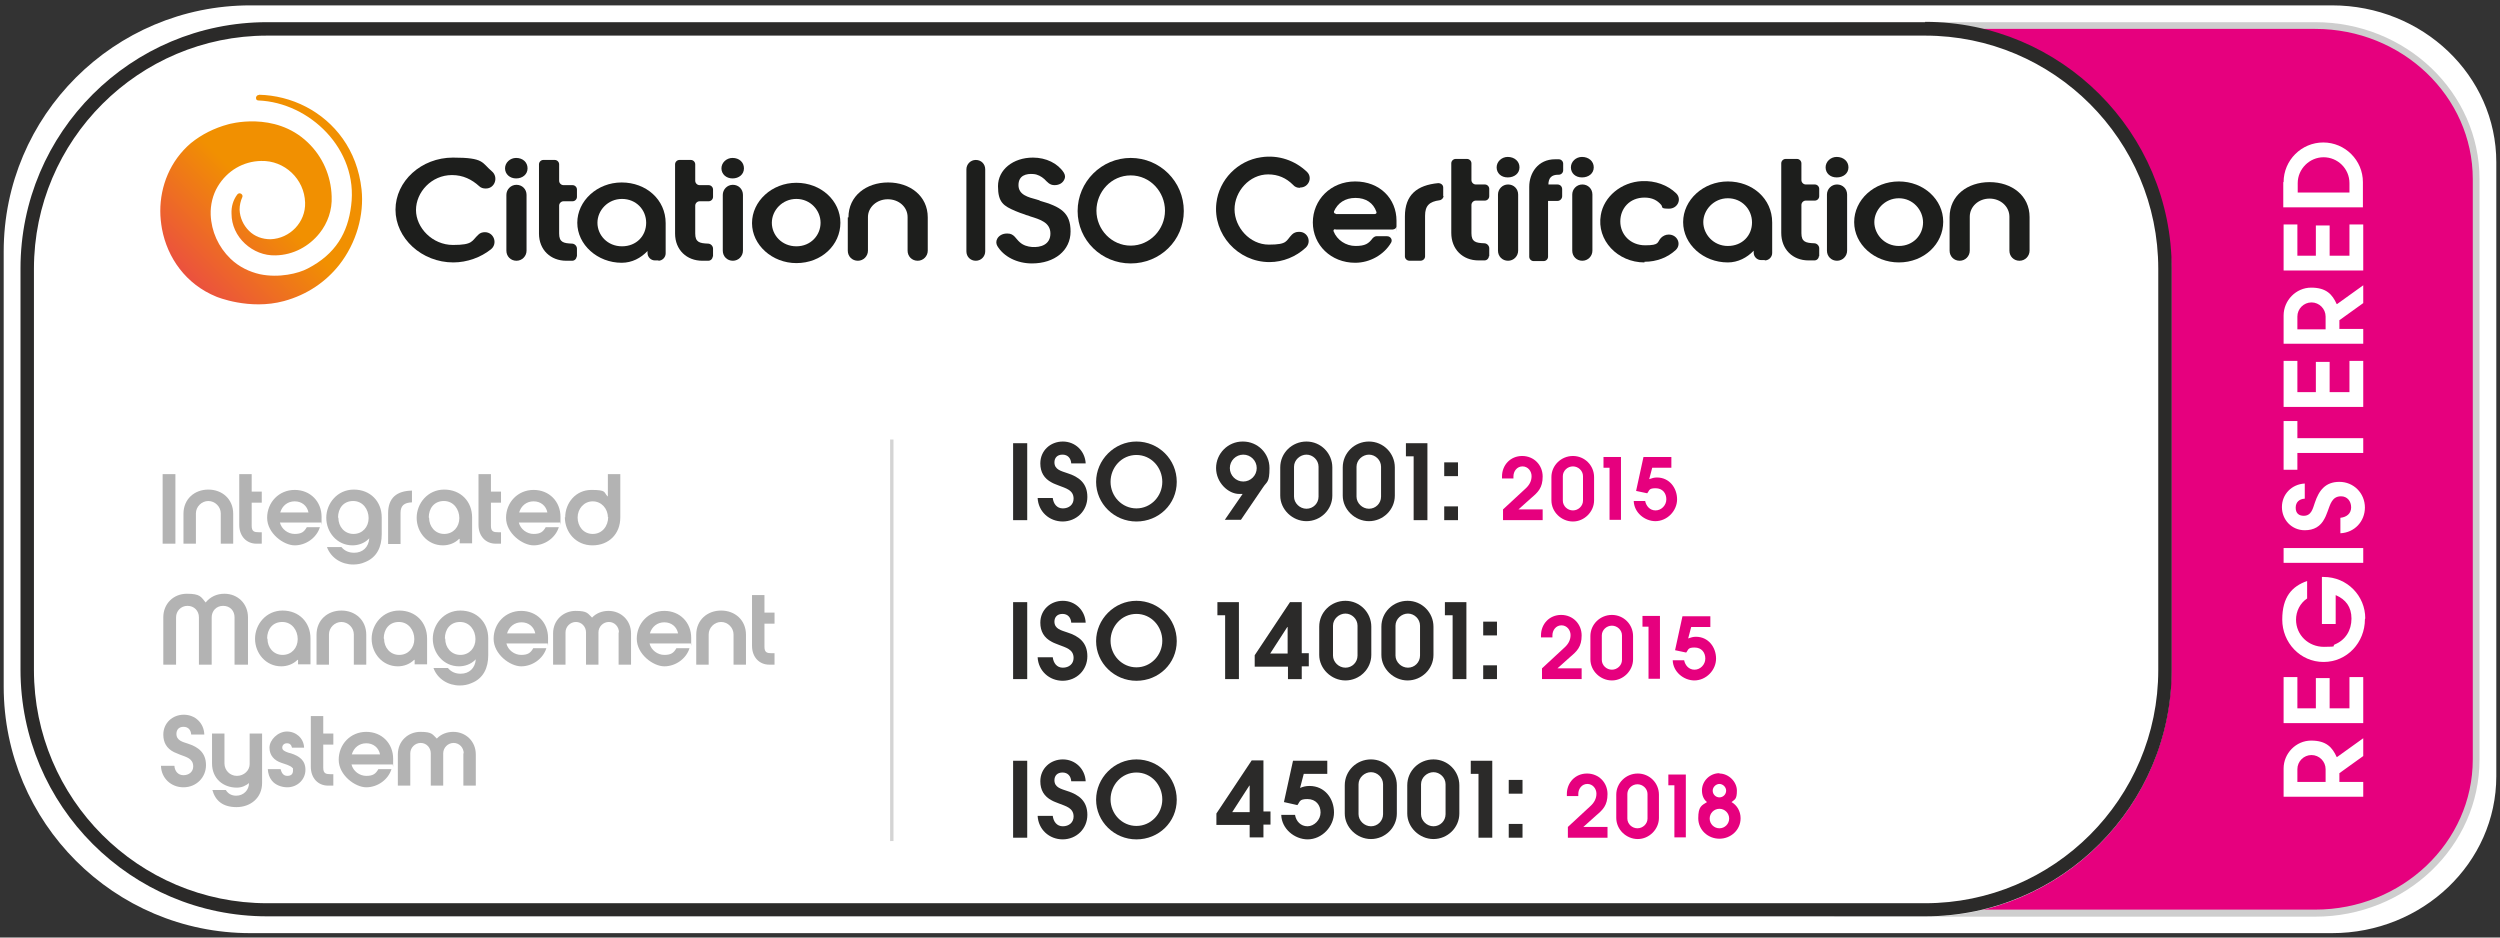<?xml version="1.0" encoding="UTF-8"?>
<svg id="Layer_1" xmlns="http://www.w3.org/2000/svg" version="1.1" xmlns:xlink="http://www.w3.org/1999/xlink" viewBox="0 0 744 279">
  <rect x="0" y="0" width="744" height="279" fill="#333333" stroke="none"/>
  <!-- Generator: Adobe Illustrator 29.5.1, SVG Export Plug-In . SVG Version: 2.1.0 Build 141)  -->
  <defs>
    <style>
      .st0 {
        fill: #2b2a29;
      }

      .st1 {
        opacity: 0;
      }

      .st2 {
        fill: #fff;
      }

      .st3 {
        fill: #cecece;
      }

      .st4, .st5 {
        fill: none;
      }

      .st6 {
        opacity: .3;
      }

      .st7 {
        fill: #e6007e;
      }

      .st8 {
        fill: #1d1e1c;
      }

      .st9 {
        fill: url(#linear-gradient);
      }

      .st10 {
        clip-path: url(#clippath);
      }

      .st5 {
        opacity: .2;
        stroke: #2b2a29;
        stroke-miterlimit: 10;
      }
    </style>
    <clipPath id="clippath">
      <path class="st4" d="M77,28.3c0,0-.1,0-.2,0-.4.1-.7.6-.6,1,0,.4.4.6.7.6,15.2.6,29.8,14.5,27.6,31.3-1,8.1-4.6,14.4-12.9,18.7-2.8,1.5-8.6,2.9-14.3,1.7-3-.7-6.1-2.1-8.7-4.6-3.6-3.5-5.7-8.1-5.9-13.1-.1-2.9.6-5.9,2.1-8.4,2.8-4.7,7.6-7.5,12.9-7.6,7-.2,12.9,5.4,13.1,12.4.2,5.8-4.5,10.7-10.3,10.9-2.4,0-4.7-.8-6.4-2.5-1.7-1.7-2.7-3.9-2.8-6.3,0-1.3.3-2.6.8-3.7h0c.2-.4,0-.8-.3-1-.4-.3-.9-.2-1.2.2,0,0,0,0,0,0-1.2,1.6-1.8,3.6-1.7,5.7,0,3.4,1.5,6.6,4,8.9,2.5,2.3,5.7,3.6,9.1,3.5,5.3-.1,10-2.7,13.1-6.6,2.4-3,3.8-6.9,3.6-11-.2-6.1-2.7-11.8-7.1-16-9.9-9.5-23.7-5.4-23.7-5.4-4.1,1.1-7.9,3-11.1,5.6-6.2,5.3-9.1,12.8-9.1,20.2h0c0,1.8.2,3.6.5,5.3,1.6,8.6,7.1,16.5,16.2,20.2,0,0,9.8,4.1,20.1,1.3,7-1.9,12.5-5.8,16.4-10.7,5.2-6.6,7.5-15,6.7-22.5-1.3-11.9-8.1-20.2-16.5-24.6-4.4-2.3-9.3-3.5-14-3.6h0Z"/>
    </clipPath>
    <linearGradient id="linear-gradient" x1="-1363.7" y1="-941.5" x2="-1363" y2="-941.5" gradientTransform="translate(117159.3 -80790.2) scale(85.9 -85.9)" gradientUnits="userSpaceOnUse">
      <stop offset="0" stop-color="#e61b73"/>
      <stop offset="1" stop-color="#f19001"/>
    </linearGradient>
  </defs>
  <g>
    <path class="st2" d="M74.5,273.8c-38.3,0-69.4-31.1-69.4-69.4V74.9C5.1,36.7,36.3,5.6,74.5,5.6h619.5c24.8,0,44.9,19.2,44.9,42.7v182.7c0,23.6-20.2,42.7-44.9,42.7H74.5Z"/>
    <path class="st2" d="M694,9.6c22.6,0,40.9,17.4,40.9,38.7v182.7c0,21.4-18.4,38.7-40.9,38.7H74.5c-36,0-65.4-29.3-65.4-65.4V74.9C9.1,38.9,38.5,9.6,74.5,9.6h619.5M694,1.6H74.5C34,1.6,1.1,34.4,1.1,74.9v129.4c0,40.5,32.9,73.4,73.4,73.4h619.5c27,0,48.9-20.9,48.9-46.7V48.3c0-25.8-21.9-46.7-48.9-46.7h0Z"/>
  </g>
  <path class="st2" d="M689,8.6c25.9,0,46.9,20.1,46.9,44.7v172.7c0,24.7-21.1,44.7-46.9,44.7H79.5c-39.4,0-71.4-32-71.4-71.4v-119.4C8.1,40.6,40.2,8.6,79.5,8.6h609.5M689,2.6H79.5C36.9,2.6,2.1,37.3,2.1,79.9v119.4c0,42.7,34.7,77.4,77.4,77.4h609.5c29.2,0,52.9-22.8,52.9-50.7V53.3c0-28-23.7-50.7-52.9-50.7h0Z"/>
  <g>
    <path class="st7" d="M546.9,271.8V7.6h142.1c26.4,0,47.9,20.5,47.9,45.7v172.7c0,25.2-21.5,45.7-47.9,45.7h-142.1Z"/>
    <path class="st3" d="M689,8.6c25.9,0,46.9,20.1,46.9,44.7v172.7c0,24.7-21.1,44.7-46.9,44.7h-141.1V8.6h141.1M689,6.6h-143.1v266.2h143.1c27,0,48.9-20.9,48.9-46.7V53.3c0-25.8-21.9-46.7-48.9-46.7h0Z"/>
  </g>
  <g>
    <path class="st2" d="M695.5,225.3l7.8-5.6v5.3l-7.1,5.1v2.6h7.1v4.4h-23.7v-8.4c0-4.5,3.7-8.3,8.2-8.3s6.3,2,7.6,4.9ZM692.1,228.9c0-2.3-1.9-4.2-4.2-4.2s-4.2,1.9-4.2,4.2v3.8h8.4v-3.8Z"/>
    <path class="st2" d="M703.3,215.2h-23.7v-13.7h4.1v9.3h5.5v-9h4.1v9h5.9v-9.3h4.1v13.7Z"/>
    <path class="st2" d="M703.8,184.3c0,6.9-5.3,12.7-12.3,12.7s-12.3-5.8-12.3-12.6,2.9-9.9,7.4-11.5v5.2c-2.1,1.4-3.3,3.8-3.3,6.3,0,4.6,3.7,8.1,8.3,8.1s2.2-.3,3.2-.7c3.2-1.3,5-4.2,5-7.7s-1.7-5.7-4.7-7v8.6h-4.1v-14h.5c7.1,0,12.4,5.7,12.4,12.3Z"/>
    <path class="st2" d="M703.3,167.5h-23.7v-4.4h23.7v4.4Z"/>
    <path class="st2" d="M703.8,151c0,4.2-3.1,7.5-7.3,7.7v-4.6c1.8-.2,3.2-1.2,3.2-3.1s-1.2-3.3-3-3.3c-2.7,0-3.2,2.4-4,4.5-.3.7-.5,1.4-.9,2.1-1.2,2.4-3.2,3.5-5.9,3.5-3.9,0-6.8-3.1-6.8-6.9s2.9-6.8,6.8-7v4.5c-1.6.1-2.7,1-2.7,2.7s1,2.4,2.4,2.4c2.3,0,2.7-2.2,3.3-3.9,1.2-3.6,3.1-6.2,7.3-6.2s7.6,3.3,7.6,7.7Z"/>
    <path class="st2" d="M683.7,130.4h19.6v4.4h-19.6v5h-4.1v-14.5h4.1v5.1Z"/>
    <path class="st2" d="M703.3,121.1h-23.7v-13.7h4.1v9.3h5.5v-9h4.1v9h5.9v-9.3h4.1v13.7Z"/>
    <path class="st2" d="M695.5,90.5l7.8-5.6v5.3l-7.1,5.1v2.6h7.1v4.4h-23.7v-8.4c0-4.5,3.7-8.3,8.2-8.3s6.3,2,7.6,4.9ZM692.1,94.2c0-2.3-1.9-4.2-4.2-4.2s-4.2,1.9-4.2,4.2v3.8h8.4v-3.8Z"/>
    <path class="st2" d="M703.3,80.5h-23.7v-13.7h4.1v9.3h5.5v-9h4.1v9h5.9v-9.3h4.1v13.7Z"/>
    <path class="st2" d="M679.6,54.2c0-6.5,5.3-11.8,11.8-11.8s11.8,5.3,11.8,11.8v7.5h-23.7v-7.5ZM683.7,57.3h15.5v-2.8c0-4.3-3.5-7.7-7.7-7.7s-7.7,3.5-7.7,7.7v2.8Z"/>
  </g>
  <rect class="st2" x="6.1" y="6.6" width="640.1" height="266.2" rx="73.4" ry="73.4"/>
  <g class="st1">
    <path class="st0" d="M572.9,272.8H79.5c-40.5,0-73.4-32.9-73.4-73.4v-88.4h640.1v88.4c0,40.5-32.9,73.4-73.4,73.4Z"/>
  </g>
  <path class="st0" d="M572.9,10.6c38.3,0,69.4,31.1,69.4,69.4v119.4c0,38.3-31.1,69.4-69.4,69.4H79.5c-38.3,0-69.4-31.1-69.4-69.4v-119.4C10.1,41.7,41.3,10.6,79.5,10.6h493.4M572.9,6.6H79.5C39,6.6,6.1,39.4,6.1,79.9v119.4c0,40.5,32.9,73.4,73.4,73.4h493.4c40.5,0,73.4-32.9,73.4-73.4v-119.4c0-40.5-32.9-73.4-73.4-73.4h0Z"/>
  <g>
    <path class="st0" d="M301.5,202.1v-22.9h4.2v22.9h-4.2Z"/>
    <path class="st0" d="M316.3,202.6c-4.1,0-7.3-3-7.5-7h4.5c.2,1.7,1.2,3.1,3,3.1s3.2-1.1,3.2-2.9c0-2.6-2.4-3.1-4.4-3.9-.7-.3-1.4-.5-2.1-.9-2.3-1.2-3.4-3.1-3.4-5.7,0-3.8,3-6.5,6.7-6.5s6.6,2.8,6.8,6.5h-4.3c-.1-1.5-1-2.6-2.6-2.6s-2.4,1-2.4,2.3c0,2.2,2.1,2.6,3.8,3.2,3.5,1.1,6,3,6,7.1s-3.2,7.3-7.4,7.3Z"/>
    <path class="st0" d="M338.2,202.6c-6.6,0-12-5.3-12-11.8s5.4-12,12-12,12,5.3,12,12-5.4,11.8-12,11.8ZM338.2,182.7c-4.4,0-7.7,3.7-7.7,8s3.4,7.9,7.7,7.9,7.7-3.6,7.7-7.9-3.3-8-7.7-8Z"/>
    <path class="st0" d="M364.6,202.1v-19h-2.3v-3.9h6.4v22.9h-4.1Z"/>
    <path class="st0" d="M387.4,198.4v3.7h-4.1v-3.7h-9.9v-3.4l10.5-15.8h3.5v15.2h2.1v3.9h-2.1ZM383.2,186.6h-.1l-5.1,7.9h5.2v-7.9Z"/>
    <path class="st0" d="M392.6,186.5c0-4.3,3.5-7.7,7.8-7.7s7.7,3.5,7.7,7.7v8.4c0,4.2-3.5,7.6-7.7,7.6s-7.8-3.5-7.8-7.6v-8.4ZM396.7,195.1c0,1.9,1.7,3.6,3.7,3.6s3.6-1.6,3.6-3.6v-8.9c0-2-1.7-3.6-3.6-3.6s-3.7,1.6-3.7,3.6v8.9Z"/>
    <path class="st0" d="M411.1,186.5c0-4.3,3.5-7.7,7.8-7.7s7.7,3.5,7.7,7.7v8.4c0,4.2-3.5,7.6-7.7,7.6s-7.8-3.5-7.8-7.6v-8.4ZM415.3,195.1c0,1.9,1.7,3.6,3.7,3.6s3.6-1.6,3.6-3.6v-8.9c0-2-1.7-3.6-3.6-3.6s-3.7,1.6-3.7,3.6v8.9Z"/>
    <path class="st0" d="M432.3,202.1v-19h-2.3v-3.9h6.4v22.9h-4.1Z"/>
    <path class="st0" d="M441.4,189.1v-4.1h4.1v4.1h-4.1ZM441.4,202.1v-4.1h4.1v4.1h-4.1Z"/>
    <path class="st7" d="M458.9,202.1v-3.2l6.7-6.2c1.1-1,1.8-2.2,1.8-3.7s-1.1-2.9-2.7-2.9-2.7,1.4-2.7,3,0,.4,0,.6h-3.4c0-.2,0-.4,0-.6,0-3.4,2.5-6.1,6-6.1s6.1,2.7,6.1,6.1-1.4,4.7-3.4,6.4l-3.8,3.4h7.2v3.2h-11.9Z"/>
    <path class="st7" d="M473.3,189.3c0-3.5,2.9-6.3,6.4-6.3s6.3,2.8,6.3,6.3v6.9c0,3.4-2.9,6.3-6.3,6.3s-6.4-2.8-6.4-6.3v-6.9ZM476.7,196.4c0,1.6,1.4,2.9,3,2.9s3-1.3,3-2.9v-7.3c0-1.6-1.4-2.9-3-2.9s-3,1.3-3,2.9v7.3Z"/>
    <path class="st7" d="M490.6,202.1v-15.6h-1.8v-3.2h5.2v18.7h-3.4Z"/>
    <path class="st7" d="M504.3,202.5c-3.3,0-6.4-2.6-6.5-6h3.4c.3,1.5,1.4,2.8,3.1,2.8s3.2-1.5,3.2-3.3-1.1-3.3-3.2-3.3-1.8.7-2.5,1.5l-3.3-.7,2.2-10.1h8.3v3.2h-5.7l-.9,3.4c.8-.3,1.5-.5,2.3-.5,3.7,0,6,3.1,6,6.5s-2.9,6.5-6.5,6.5Z"/>
  </g>
  <g>
    <path class="st0" d="M301.5,154.8v-22.9h4.2v22.9h-4.2Z"/>
    <path class="st0" d="M316.3,155.2c-4.1,0-7.3-3-7.5-7h4.5c.2,1.7,1.2,3.1,3,3.1s3.2-1.1,3.2-2.9c0-2.6-2.4-3.1-4.4-3.9-.7-.3-1.4-.5-2.1-.9-2.3-1.2-3.4-3.1-3.4-5.7,0-3.8,3-6.5,6.7-6.5s6.6,2.8,6.8,6.5h-4.3c-.1-1.5-1-2.6-2.6-2.6s-2.4,1-2.4,2.3c0,2.2,2.1,2.6,3.8,3.2,3.5,1.1,6,3,6,7.1s-3.2,7.3-7.4,7.3Z"/>
    <path class="st0" d="M338.2,155.2c-6.6,0-12-5.3-12-11.8s5.4-12,12-12,12,5.3,12,12-5.4,11.8-12,11.8ZM338.2,135.4c-4.4,0-7.7,3.7-7.7,8s3.4,7.9,7.7,7.9,7.7-3.6,7.7-7.9-3.3-8-7.7-8Z"/>
    <path class="st0" d="M369.9,131.4c4.4,0,7.9,3.5,7.9,7.9s-.8,4-1.9,5.7l-6.6,9.7h-4.8l5.3-7.7c-.3,0-.6,0-1,0-3.3,0-6.9-3.4-6.9-7.7s3.5-7.9,7.9-7.9ZM370,135.3c-2.2,0-4,1.8-4,4s1.8,4,4,4,4-1.8,4-4-1.8-4-4-4Z"/>
    <path class="st0" d="M381,139.1c0-4.3,3.5-7.7,7.8-7.7s7.7,3.5,7.7,7.7v8.4c0,4.2-3.5,7.6-7.7,7.6s-7.8-3.5-7.8-7.6v-8.4ZM385.1,147.8c0,1.9,1.7,3.6,3.7,3.6s3.6-1.6,3.6-3.6v-8.9c0-2-1.7-3.6-3.6-3.6s-3.7,1.6-3.7,3.6v8.9Z"/>
    <path class="st0" d="M399.6,139.1c0-4.3,3.5-7.7,7.8-7.7s7.7,3.5,7.7,7.7v8.4c0,4.2-3.5,7.6-7.7,7.6s-7.8-3.5-7.8-7.6v-8.4ZM403.7,147.8c0,1.9,1.7,3.6,3.7,3.6s3.6-1.6,3.6-3.6v-8.9c0-2-1.7-3.6-3.6-3.6s-3.7,1.6-3.7,3.6v8.9Z"/>
    <path class="st0" d="M420.7,154.8v-19h-2.3v-3.9h6.4v22.9h-4.1Z"/>
    <path class="st0" d="M429.8,141.7v-4.1h4.1v4.1h-4.1ZM429.8,154.8v-4.1h4.1v4.1h-4.1Z"/>
    <path class="st7" d="M447.3,154.8v-3.2l6.7-6.2c1.1-1,1.8-2.2,1.8-3.7s-1.1-2.9-2.7-2.9-2.7,1.4-2.7,3,0,.4,0,.6h-3.4c0-.2,0-.4,0-.6,0-3.4,2.5-6.1,6-6.1s6.1,2.7,6.1,6.1-1.4,4.7-3.4,6.4l-3.8,3.4h7.2v3.2h-11.9Z"/>
    <path class="st7" d="M461.7,142c0-3.5,2.9-6.3,6.4-6.3s6.3,2.8,6.3,6.3v6.9c0,3.4-2.9,6.3-6.3,6.3s-6.4-2.8-6.4-6.3v-6.9ZM465.1,149c0,1.6,1.4,2.9,3,2.9s3-1.3,3-2.9v-7.3c0-1.6-1.4-2.9-3-2.9s-3,1.3-3,2.9v7.3Z"/>
    <path class="st7" d="M479,154.8v-15.6h-1.8v-3.2h5.2v18.7h-3.4Z"/>
    <path class="st7" d="M492.7,155.1c-3.3,0-6.4-2.6-6.5-6h3.4c.3,1.5,1.4,2.8,3.1,2.8s3.2-1.5,3.2-3.3-1.1-3.3-3.2-3.3-1.8.7-2.5,1.5l-3.3-.7,2.2-10.1h8.3v3.2h-5.7l-.9,3.4c.8-.3,1.5-.5,2.3-.5,3.7,0,6,3.1,6,6.5s-2.9,6.5-6.5,6.5Z"/>
  </g>
  <g>
    <path class="st6" d="M48.4,161.8v-20.7h3.8v20.7h-3.8Z"/>
    <path class="st6" d="M54.6,152.9c0-4.4,3.3-7.2,7.4-7.2s7.4,2.8,7.4,7.2v8.9h-3.7v-9c0-2-1.7-3.7-3.7-3.7s-3.7,1.7-3.7,3.7v9h-3.7v-8.9Z"/>
    <path class="st6" d="M78,161.8h-1.7c-2.9,0-5.1-2.2-5.1-5.6v-15.1h3.7v5.2h3v3.3h-3v6.9c0,1.7.8,1.9,2.2,1.9h.8v3.4Z"/>
    <path class="st6" d="M83.3,155.5c.5,2,2.4,3.4,4.4,3.4s2.8-.6,3.6-2h3.9c-1,3.2-4.2,5.4-7.5,5.4s-8.2-3.6-8.2-8.2,3.5-8.3,8.2-8.3,8,3.5,8,8,0,1.2-.2,1.7h-12.2ZM83.3,152.5h8.5c-.4-2-2-3.3-4.1-3.3s-3.7,1.3-4.3,3.3Z"/>
    <path class="st6" d="M109.7,160.4c-1.3,1.3-3.1,1.9-4.8,1.9-4.6,0-7.8-3.9-7.8-8.2s3.3-8.4,8.2-8.4,8.3,3.5,8.3,8.3v5c0,3.7-1.4,6.9-5,8.3-1.1.5-2.3.7-3.5.7-3.4,0-6.6-1.9-7.8-5.2h4.3c1,1.2,2.3,1.7,3.8,1.7,2.5,0,4.3-1.6,4.5-4.3h0ZM100.7,154.1c0,2.6,1.8,4.8,4.5,4.8s4.5-2.1,4.5-4.7-1.7-5.1-4.6-5.1-4.5,2.2-4.5,4.9Z"/>
    <path class="st6" d="M122.6,149.5c-2.4.1-3.4,1-3.4,3.2v9.2h-3.7v-9.1c0-4.7,2.6-6.7,7.1-6.8v3.5Z"/>
    <path class="st6" d="M136.7,160.4h-.1c-1.3,1.3-3.1,1.9-4.8,1.9-4.6,0-7.8-3.9-7.8-8.2s3.3-8.4,8.2-8.4,8.3,3.5,8.3,8.3v7.7h-3.7v-1.4ZM127.7,154.1c0,2.6,1.8,4.8,4.5,4.8s4.5-2.1,4.5-4.7-1.7-5.1-4.6-5.1-4.5,2.2-4.5,4.9Z"/>
    <path class="st6" d="M149.2,161.8h-1.7c-2.9,0-5.1-2.2-5.1-5.6v-15.1h3.7v5.2h3v3.3h-3v6.9c0,1.7.8,1.9,2.2,1.9h.8v3.4Z"/>
    <path class="st6" d="M154.4,155.5c.5,2,2.4,3.4,4.4,3.4s2.8-.6,3.6-2h3.9c-1,3.2-4.2,5.4-7.5,5.4s-8.2-3.6-8.2-8.2,3.5-8.3,8.2-8.3,8,3.5,8,8,0,1.2-.2,1.7h-12.2ZM154.4,152.5h8.5c-.4-2-2-3.3-4.1-3.3s-3.7,1.3-4.3,3.3Z"/>
    <path class="st6" d="M168.2,154c0-4.4,3.2-8.2,7.8-8.2s3.6.7,4.8,1.9h.1v-6.6h3.7v12.9c0,4.9-3.4,8.3-8.3,8.3s-8.2-3.9-8.2-8.4ZM180.9,153.9c0-2.5-1.9-4.7-4.5-4.7s-4.5,2.2-4.5,4.8,1.7,4.9,4.5,4.9,4.6-2.3,4.6-5.1Z"/>
    <path class="st6" d="M73.6,197.8h-3.8v-14.1c0-1.9-1.3-3.4-3.4-3.4s-3.4,1.6-3.4,3.4v14.1h-3.8v-14.1c0-1.9-1.4-3.4-3.4-3.4s-3.4,1.6-3.4,3.4v14.1h-3.8v-14.1c0-4,3-7,7-7s4.2.9,5.6,2.6h0c1.4-1.7,3.3-2.6,5.6-2.6,4,0,7,3,7,7v14.1Z"/>
    <path class="st6" d="M88.6,196.4h-.1c-1.3,1.3-3.1,1.9-4.8,1.9-4.6,0-7.8-3.9-7.8-8.2s3.3-8.4,8.2-8.4,8.3,3.5,8.3,8.3v7.7h-3.7v-1.4ZM79.6,190.1c0,2.6,1.8,4.8,4.5,4.8s4.5-2.1,4.5-4.7-1.7-5.1-4.6-5.1-4.5,2.2-4.5,4.9Z"/>
    <path class="st6" d="M94.2,188.9c0-4.4,3.3-7.2,7.4-7.2s7.4,2.8,7.4,7.2v8.9h-3.7v-9c0-2-1.7-3.7-3.7-3.7s-3.7,1.7-3.7,3.7v9h-3.7v-8.9Z"/>
    <path class="st6" d="M123.3,196.4h-.1c-1.3,1.3-3.1,1.9-4.8,1.9-4.6,0-7.8-3.9-7.8-8.2s3.3-8.4,8.2-8.4,8.3,3.5,8.3,8.3v7.7h-3.7v-1.4ZM114.3,190.1c0,2.6,1.8,4.8,4.5,4.8s4.5-2.1,4.5-4.7-1.7-5.1-4.6-5.1-4.5,2.2-4.5,4.9Z"/>
    <path class="st6" d="M141.4,196.4c-1.3,1.3-3.1,1.9-4.8,1.9-4.6,0-7.8-3.9-7.8-8.2s3.3-8.4,8.2-8.4,8.3,3.5,8.3,8.3v5c0,3.7-1.4,6.9-5,8.3-1.1.5-2.3.7-3.5.7-3.4,0-6.6-1.9-7.8-5.2h4.3c1,1.2,2.3,1.7,3.8,1.7,2.5,0,4.3-1.6,4.5-4.3h0ZM132.5,190.1c0,2.6,1.8,4.8,4.5,4.8s4.5-2.1,4.5-4.7-1.7-5.1-4.6-5.1-4.5,2.2-4.5,4.9Z"/>
    <path class="st6" d="M150.7,191.5c.5,2,2.4,3.4,4.4,3.4s2.8-.6,3.6-2h3.9c-1,3.2-4.2,5.4-7.5,5.4s-8.2-3.6-8.2-8.2,3.5-8.3,8.2-8.3,8,3.5,8,8,0,1.2-.2,1.7h-12.2ZM150.8,188.5h8.5c-.4-2-2-3.3-4.1-3.3s-3.7,1.3-4.3,3.3Z"/>
    <path class="st6" d="M184.2,188.2c0-1.7-1.3-3.1-3-3.1s-3.1,1.4-3.1,3.1v9.6h-3.7v-9.6c0-1.7-1.3-3.1-3-3.1s-3.1,1.4-3.1,3.1v9.6h-3.7v-9.3c0-4,3.1-6.7,6.7-6.7s3.6.8,4.9,2c1.2-1.3,3-2,4.9-2,3.7,0,6.7,2.8,6.7,6.7v9.3h-3.7v-9.6Z"/>
    <path class="st6" d="M193.3,191.5c.5,2,2.4,3.4,4.4,3.4s2.8-.6,3.6-2h3.9c-1,3.2-4.2,5.4-7.5,5.4s-8.2-3.6-8.2-8.2,3.5-8.3,8.2-8.3,8,3.5,8,8,0,1.2-.2,1.7h-12.2ZM193.3,188.5h8.5c-.4-2-2-3.3-4.1-3.3s-3.7,1.3-4.3,3.3Z"/>
    <path class="st6" d="M207.2,188.9c0-4.4,3.3-7.2,7.4-7.2s7.4,2.8,7.4,7.2v8.9h-3.7v-9c0-2-1.7-3.7-3.7-3.7s-3.7,1.7-3.7,3.7v9h-3.7v-8.9Z"/>
    <path class="st6" d="M230.6,197.8h-1.7c-2.9,0-5.1-2.2-5.1-5.6v-15.1h3.7v5.2h3v3.3h-3v6.9c0,1.7.8,1.9,2.2,1.9h.8v3.4Z"/>
    <path class="st6" d="M54.6,234.3c-3.7,0-6.6-2.7-6.7-6.4h4c.1,1.6,1.1,2.8,2.7,2.8s2.9-1,2.9-2.6c0-2.4-2.1-2.8-3.9-3.5-.6-.3-1.3-.5-1.9-.8-2.1-1.1-3.1-2.8-3.1-5.2,0-3.4,2.7-5.9,6.1-5.9s6,2.5,6.1,5.9h-3.9c-.1-1.4-.9-2.3-2.3-2.3s-2.1.9-2.1,2.1c0,2,1.9,2.4,3.4,2.9,3.1,1,5.4,2.7,5.4,6.4s-2.9,6.6-6.7,6.6Z"/>
    <path class="st6" d="M74.3,232.9c-1.1.9-2.3,1.5-3.8,1.5-4.1,0-7.4-2.7-7.4-7.2v-8.9h3.7v8.9c0,2,1.6,3.7,3.7,3.7s3.8-1.6,3.8-3.5v-9.1h3.7v14.7c0,4.5-3.5,7.2-7.6,7.2s-6.3-1.9-7.2-5.1h4c.6,1,1.6,1.7,3.1,1.7,2.2,0,3.8-1.7,3.8-3.7v-.2h0Z"/>
    <path class="st6" d="M85.5,234.3c-1.7,0-3.6-.7-4.6-2-.8-1-1.1-2.1-1.2-3.4h3.8c.3,1.1.8,2,2,2s1.7-.6,1.7-1.6,0-.6-.2-.8c-.5-.7-2.5-1.2-3.3-1.5-2.1-.7-3.5-2.2-3.5-4.5s2.5-4.8,5.2-4.8,5,2,5.1,4.8h-3.6c-.2-.8-.6-1.3-1.5-1.3s-1.4.6-1.4,1.3.6,1,1.3,1.3c.4.2.9.3,1.3.4,2.4.8,4.3,2,4.3,4.9s-2.4,5.2-5.4,5.2Z"/>
    <path class="st6" d="M99.3,233.8h-1.7c-2.9,0-5.1-2.2-5.1-5.6v-15.1h3.7v5.2h3v3.3h-3v6.9c0,1.7.8,1.9,2.2,1.9h.8v3.4Z"/>
    <path class="st6" d="M104.6,227.5c.5,2,2.4,3.4,4.4,3.4s2.8-.6,3.6-2h3.9c-1,3.2-4.2,5.4-7.5,5.4s-8.2-3.6-8.2-8.2,3.5-8.3,8.2-8.3,8,3.5,8,8,0,1.2-.2,1.7h-12.2ZM104.6,224.5h8.5c-.4-2-2-3.3-4.1-3.3s-3.7,1.3-4.3,3.3Z"/>
    <path class="st6" d="M138,224.2c0-1.7-1.3-3.1-3-3.1s-3.1,1.4-3.1,3.1v9.6h-3.7v-9.6c0-1.7-1.3-3.1-3-3.1s-3.1,1.4-3.1,3.1v9.6h-3.7v-9.3c0-4,3.1-6.7,6.7-6.7s3.6.8,4.9,2c1.2-1.3,3-2,4.9-2,3.7,0,6.7,2.8,6.7,6.7v9.3h-3.7v-9.6Z"/>
  </g>
  <g>
    <path class="st0" d="M301.5,249.3v-22.9h4.2v22.9h-4.2Z"/>
    <path class="st0" d="M316.3,249.8c-4.1,0-7.3-3-7.5-7h4.5c.2,1.7,1.2,3.1,3,3.1s3.2-1.1,3.2-2.9c0-2.6-2.4-3.1-4.4-3.9-.7-.3-1.4-.5-2.1-.9-2.3-1.2-3.4-3.1-3.4-5.7,0-3.8,3-6.5,6.7-6.5s6.6,2.8,6.8,6.5h-4.3c-.1-1.5-1-2.6-2.6-2.6s-2.4,1-2.4,2.3c0,2.2,2.1,2.6,3.8,3.2,3.5,1.1,6,3,6,7.1s-3.2,7.3-7.4,7.3Z"/>
    <path class="st0" d="M338.2,249.8c-6.6,0-12-5.3-12-11.8s5.4-12,12-12,12,5.3,12,12-5.4,11.8-12,11.8ZM338.2,229.9c-4.4,0-7.7,3.7-7.7,8s3.4,7.9,7.7,7.9,7.7-3.6,7.7-7.9-3.3-8-7.7-8Z"/>
    <path class="st0" d="M376,245.5v3.7h-4.1v-3.7h-9.9v-3.4l10.5-15.8h3.5v15.2h2.1v3.9h-2.1ZM371.9,233.8h-.1l-5.1,7.9h5.2v-7.9Z"/>
    <path class="st0" d="M389.2,249.8c-4,0-7.8-3.2-7.9-7.3h4.1c.3,1.9,1.7,3.4,3.7,3.4s3.9-1.9,3.9-4.1-1.4-4-3.9-4-2.2.8-3,1.8l-4-.9,2.7-12.3h10.2v3.9h-7l-1.1,4.2c.9-.4,1.8-.6,2.8-.6,4.6,0,7.3,3.8,7.3,7.9s-3.5,8-7.9,8Z"/>
    <path class="st0" d="M400.2,233.7c0-4.3,3.5-7.7,7.8-7.7s7.7,3.5,7.7,7.7v8.4c0,4.2-3.5,7.6-7.7,7.6s-7.8-3.5-7.8-7.6v-8.4ZM404.3,242.3c0,1.9,1.7,3.6,3.7,3.6s3.6-1.6,3.6-3.6v-8.9c0-2-1.7-3.6-3.6-3.6s-3.7,1.6-3.7,3.6v8.9Z"/>
    <path class="st0" d="M418.8,233.7c0-4.3,3.5-7.7,7.8-7.7s7.7,3.5,7.7,7.7v8.4c0,4.2-3.5,7.6-7.7,7.6s-7.8-3.5-7.8-7.6v-8.4ZM422.9,242.3c0,1.9,1.7,3.6,3.7,3.6s3.6-1.6,3.6-3.6v-8.9c0-2-1.7-3.6-3.6-3.6s-3.7,1.6-3.7,3.6v8.9Z"/>
    <path class="st0" d="M440,249.3v-19h-2.3v-3.9h6.4v22.9h-4.1Z"/>
    <path class="st0" d="M449,236.2v-4.1h4.1v4.1h-4.1ZM449,249.3v-4.1h4.1v4.1h-4.1Z"/>
    <path class="st7" d="M466.6,249.3v-3.2l6.7-6.2c1.1-1,1.8-2.2,1.8-3.7s-1.1-2.9-2.7-2.9-2.7,1.4-2.7,3,0,.4,0,.6h-3.4c0-.2,0-.4,0-.6,0-3.4,2.5-6.1,6-6.1s6.1,2.7,6.1,6.1-1.4,4.7-3.4,6.4l-3.8,3.4h7.2v3.2h-11.9Z"/>
    <path class="st7" d="M481,236.5c0-3.5,2.9-6.3,6.4-6.3s6.3,2.8,6.3,6.3v6.9c0,3.4-2.9,6.3-6.3,6.3s-6.4-2.8-6.4-6.3v-6.9ZM484.3,243.6c0,1.6,1.4,2.9,3,2.9s3-1.3,3-2.9v-7.3c0-1.6-1.4-2.9-3-2.9s-3,1.3-3,2.9v7.3Z"/>
    <path class="st7" d="M498.3,249.3v-15.6h-1.8v-3.2h5.2v18.7h-3.4Z"/>
    <path class="st7" d="M511.7,230.2c2.7,0,5.2,2.4,5.2,5.1s-.7,2.6-1.6,3.4c1.6.9,2.7,2.7,2.7,4.8,0,3.5-2.9,6.1-6.3,6.1s-6.3-2.6-6.3-6.1,1-3.8,2.6-4.8c-1-.8-1.5-2-1.5-3.5,0-2.7,2.3-5.1,5.2-5.1ZM511.7,246.5c1.6,0,2.9-1.3,2.9-2.9s-1.3-2.9-2.9-2.9-2.9,1.3-2.9,2.9,1.3,2.9,2.9,2.9ZM511.7,237.3c1.1,0,2-.9,2-2s-1-2-2-2-2,.9-2,2,.9,2,2,2Z"/>
  </g>
  <g id="Citation-ISO-Cert-Black-Endorsed">
    <g id="Layer_11" data-name="Layer_1">
      <g>
        <g class="st10">
          <rect class="st9" x="33.9" y="16.3" width="88.3" height="88.3" transform="translate(-19.9 72.9) rotate(-45)"/>
        </g>
        <g>
          <path class="st8" d="M144.5,56.1c-.7,0-1.4-.2-1.9-.7-2.2-2-4.8-3.3-8.1-3.3-6.1,0-10.7,5.1-10.7,10.4s4.9,10.4,11,10.4,5.5-1.2,7.6-3.1c.5-.5,1.2-.7,1.9-.7h0c2.7,0,3.9,3.4,1.8,5.1-3,2.4-7.1,3.9-11.2,3.9-9.4,0-17.2-7.2-17.2-15.7s7.7-15.5,17.1-15.5,8.5,1.5,11.6,4.1c2,1.7.9,5.1-1.8,5.1Z"/>
          <path class="st8" d="M153.6,47c2,0,3.4,1.3,3.4,3.1s-1.5,3-3.4,3-3.3-1.3-3.3-3,1.5-3.1,3.3-3.1M150.7,74.6v-16.6c0-1.6,1.3-3,3-3s3,1.3,3,3v16.6c0,1.6-1.3,3-3,3s-3-1.3-3-3"/>
          <path class="st8" d="M171.6,76.3c0,.7-.6,1.3-1.3,1.3h-1.8c-4.6,0-8.1-3.2-8.1-8.1v-20.6c0-.7.6-1.3,1.3-1.3h3.4c.7,0,1.3.6,1.3,1.3v4.9c0,.7.6,1.3,1.3,1.3h2.7c.7,0,1.3.6,1.3,1.3v2.2c0,.7-.6,1.3-1.3,1.3h-2.7c-.7,0-1.3.6-1.3,1.3v8.3c0,2.6,1.3,2.9,3.8,3,.8,0,1.5.7,1.5,1.5v2.4Z"/>
          <path class="st8" d="M196,77.5h-1.1c-1.2,0-2.2-1-2.2-2.2v-.6c-2,2.1-4.6,3.5-7.7,3.5-7.2,0-13.2-5.4-13.2-11.9s5.9-12,13.2-12,13.1,5.1,13.1,12.1v9c0,1.2-1,2.2-2.2,2.2M185.1,59.2c-4.2,0-7.3,3.4-7.3,7.1s3,7,7.3,7,7.2-3.1,7.2-7-3-7.1-7.2-7.1"/>
          <path class="st8" d="M218,47c2,0,3.4,1.3,3.4,3.1s-1.5,3-3.4,3-3.3-1.3-3.3-3,1.5-3.1,3.3-3.1M215.1,74.6v-16.6c0-1.6,1.3-3,3-3s3,1.3,3,3v16.6c0,1.6-1.3,3-3,3s-3-1.3-3-3"/>
          <path class="st8" d="M237,78.3c-7.2,0-13.2-5.4-13.2-11.9s5.9-12,13.2-12,13.1,5.3,13.1,11.9-5.6,12-13.1,12M237,59.2c-4.2,0-7.3,3.4-7.3,7.1s3,7,7.3,7,7.2-3.3,7.2-7-3-7.1-7.2-7.1"/>
          <path class="st8" d="M252.5,64.7c0-6.4,5.3-10.4,11.8-10.4s11.8,4,11.8,10.4v9.9c0,1.6-1.3,3-3,3s-3-1.3-3-3v-10c0-3-2.6-5.3-5.9-5.3s-5.9,2.4-5.9,5.3v10c0,1.6-1.3,3-3,3s-3-1.3-3-3v-9.9Z"/>
          <path class="st8" d="M212.1,76.3c0,.7-.6,1.3-1.3,1.3h-1.8c-4.6,0-8.1-3.2-8.1-8.1v-20.6c0-.7.6-1.3,1.3-1.3h3.4c.7,0,1.3.6,1.3,1.3v4.9c0,.7.6,1.3,1.3,1.3h2.7c.7,0,1.3.6,1.3,1.3v2.2c0,.7-.6,1.3-1.3,1.3h-2.7c-.7,0-1.3.6-1.3,1.3v8.3c0,2.6,1.3,2.9,3.8,3,.8,0,1.5.7,1.5,1.5v2.4Z"/>
          <path class="st8" d="M287.6,74.8v-24.4c0-1.5,1.2-2.8,2.8-2.8s2.8,1.2,2.8,2.8v24.4c0,1.5-1.2,2.8-2.8,2.8s-2.8-1.2-2.8-2.8"/>
          <path class="st8" d="M336.5,78.4c-8.7,0-15.8-6.9-15.8-15.6s7.1-15.8,15.8-15.8,15.8,7,15.8,15.8-7.1,15.6-15.8,15.6M336.5,52.2c-5.8,0-10.2,4.9-10.2,10.5s4.5,10.4,10.2,10.4,10.2-4.8,10.2-10.4-4.4-10.5-10.2-10.5"/>
          <path class="st8" d="M309.4,59.6c-.3,0-.5-.1-.8-.2-2.6-.7-5.5-1.4-5.5-4.3s2.3-3.5,4.5-3.3c1.2.1,2.3.7,3.2,1.5.9.9,1.6,1.8,3,1.8s2.4-.6,2.9-1.6c.4-.7.3-1.4-.1-2.1-1.8-2.8-5.3-4.5-9.2-4.5-5.9,0-10.4,3.6-10.4,8.5s1.7,5.9,5.2,7.4c.9.4,1.8.7,2.7,1l.5.2c.4.1.8.2,1.2.4,2.9.9,6,1.8,6,5.1s-2.9,4.2-5.5,4c-1.3-.1-2.6-.5-3.6-1.4-1.2-1-1.7-2.6-3.6-2.6h-.3c-1.2,0-2.3.6-2.8,1.5-.4.7-.4,1.5,0,2.2,1.9,3.2,5.9,5.2,10.3,5.2,6.8,0,11.5-3.9,11.5-9.5s-2.9-7.4-9.3-9.2"/>
          <path class="st8" d="M460.7,54.9h2.8c.8,0,1.4.6,1.4,1.4v2.1c0,.7-.6,1.4-1.4,1.4h-2.8v16.6c0,.7-.6,1.3-1.3,1.3h-3c-.7,0-1.3-.6-1.3-1.3v-20.8c0-4.1,2.6-8.2,7.7-8.2h1.1c.7,0,1.3.6,1.3,1.3v2c0,.7-.6,1.3-1.3,1.3h-.2c-1.9,0-2.9.9-2.9,3"/>
          <path class="st8" d="M489.4,78.1c-8,0-14.3-6.6-13-14.1.9-5.5,6.1-9.8,12.2-10.1,4-.2,7.7,1.2,10.2,3.6,1.8,1.7.5,4.6-2.1,4.6s-1.8-.4-2.3-1.1c-1.2-1.4-2.7-2.2-5-2.2-4.4,0-7.2,3.2-7.2,7.1s3,7.1,7.4,7.1,3.5-.9,4.7-2.2c.6-.6,1.4-1,2.3-1,2.6,0,3.9,2.9,2.1,4.6-2.4,2.2-5.6,3.5-9.3,3.5"/>
          <path class="st8" d="M386.8,55.9c-.8,0-1.5-.3-2-.9-2-2-4.4-3.1-7.4-3.1-5.6,0-10,5.1-10,10.4s4.5,10.5,10.2,10.5,5-1.1,6.9-3c.5-.5,1.2-.8,2-.8h.2c2.5,0,3.7,3,1.9,4.7-2.9,2.7-6.8,4.3-10.8,4.3-9.4,0-16.9-8.3-15.8-17.6.8-6.9,6.3-12.6,13.3-13.6,5.2-.8,10.2,1,13.7,4.4,1.7,1.7.4,4.6-2,4.6"/>
          <path class="st8" d="M397.4,68.2c-.4,0-.7.3-.5.7,1,2.5,3.6,4.3,6.5,4.3s3.9-.7,5.1-2.3c.3-.3.7-.6,1.1-.6h3.2c1,0,1.7,1,1.2,1.9-2.1,3.6-6.3,6-10.7,6-7.2,0-12.6-5.3-12.6-12s5.3-12.2,12.6-12.2,12.3,5.1,12.3,11.7,0,1.2-.1,1.8c0,.7-1,.8-1,.8h-17.1ZM397.6,63.7h11.5c.4,0,.7-.3.5-.7-.9-2.6-3.1-4.1-6.2-4.1s-5.3,1.5-6.4,4c-.1.3.1.7.5.7"/>
          <path class="st8" d="M429.6,58.3c0,.6-.5,1.2-1.2,1.3-3,.4-4.3,1.6-4.3,4.6v12.1c0,.7-.6,1.3-1.4,1.3h-3.2c-.8,0-1.4-.6-1.4-1.3v-11.9c0-6.4,3.6-9.3,9.9-9.9.8,0,1.5.5,1.5,1.3v2.6Z"/>
          <path class="st8" d="M525.2,77.4h-1.1c-1.2,0-2.2-1-2.2-2.2v-.6c-2,2.1-4.7,3.5-7.7,3.5-7.3,0-13.3-5.4-13.3-12s6-12.1,13.3-12.1,13.2,5.1,13.2,12.2v9.1c0,1.2-1,2.2-2.2,2.2M514.2,59c-4.2,0-7.3,3.5-7.3,7.1s3,7.1,7.3,7.1,7.2-3.1,7.2-7-3-7.2-7.2-7.2"/>
          <path class="st8" d="M565.1,78.1c-7.3,0-13.3-5.4-13.3-12s5.9-12.1,13.3-12.1,13.2,5.4,13.2,12-5.7,12.1-13.2,12.1M565.1,59c-4.2,0-7.3,3.5-7.3,7.1s3,7.1,7.3,7.1,7.2-3.3,7.2-7-3-7.2-7.2-7.2"/>
          <path class="st8" d="M580.2,64.6c0-6.4,5.3-10.4,11.9-10.4s11.9,4,11.9,10.4v10c0,1.6-1.3,3-3,3s-3-1.3-3-3v-10.1c0-3-2.6-5.4-5.9-5.4s-5.9,2.4-5.9,5.4v10.1c0,1.6-1.3,3-3,3s-3-1.3-3-3v-10Z"/>
          <path class="st8" d="M546.6,46.7c2,0,3.5,1.3,3.5,3.1s-1.5,3-3.5,3-3.3-1.3-3.3-3,1.5-3.1,3.3-3.1M543.7,74.6v-16.7c0-1.6,1.3-3,3-3s3,1.3,3,3v16.7c0,1.6-1.3,3-3,3s-3-1.3-3-3"/>
          <path class="st8" d="M470.8,46.7c2,0,3.5,1.3,3.5,3.1s-1.5,3-3.5,3-3.3-1.3-3.3-3,1.5-3.1,3.3-3.1M467.9,74.6v-16.7c0-1.6,1.3-3,3-3s3,1.3,3,3v16.7c0,1.6-1.3,3-3,3s-3-1.3-3-3"/>
          <path class="st8" d="M448.7,46.7c2,0,3.5,1.3,3.5,3.1s-1.5,3-3.5,3-3.3-1.3-3.3-3,1.5-3.1,3.3-3.1M445.8,74.6v-16.7c0-1.6,1.3-3,3-3s3,1.3,3,3v16.7c0,1.6-1.3,3-3,3s-3-1.3-3-3"/>
          <path class="st8" d="M443.1,76.2c0,.7-.6,1.3-1.3,1.3h-1.8c-4.7,0-8.1-3.3-8.1-8.2v-20.7c0-.7.6-1.3,1.3-1.3h3.4c.7,0,1.3.6,1.3,1.3v5c0,.7.6,1.3,1.3,1.3h2.7c.7,0,1.3.6,1.3,1.3v2.2c0,.7-.6,1.3-1.3,1.3h-2.7c-.7,0-1.3.6-1.3,1.3v8.4c0,2.6,1.3,2.9,3.8,3,.8,0,1.5.7,1.5,1.5v2.4Z"/>
          <path class="st8" d="M541.3,76.2c0,.7-.6,1.3-1.3,1.3h-1.8c-4.7,0-8.1-3.3-8.1-8.2v-20.7c0-.7.6-1.3,1.3-1.3h3.4c.7,0,1.3.6,1.3,1.3v5c0,.7.6,1.3,1.3,1.3h2.7c.7,0,1.3.6,1.3,1.3v2.2c0,.7-.6,1.3-1.3,1.3h-2.7c-.7,0-1.3.6-1.3,1.3v8.4c0,2.6,1.3,2.9,3.8,3,.8,0,1.5.7,1.5,1.5v2.4Z"/>
        </g>
      </g>
    </g>
  </g>
  <line class="st5" x1="265.4" y1="130.8" x2="265.4" y2="250.3"/>
</svg>